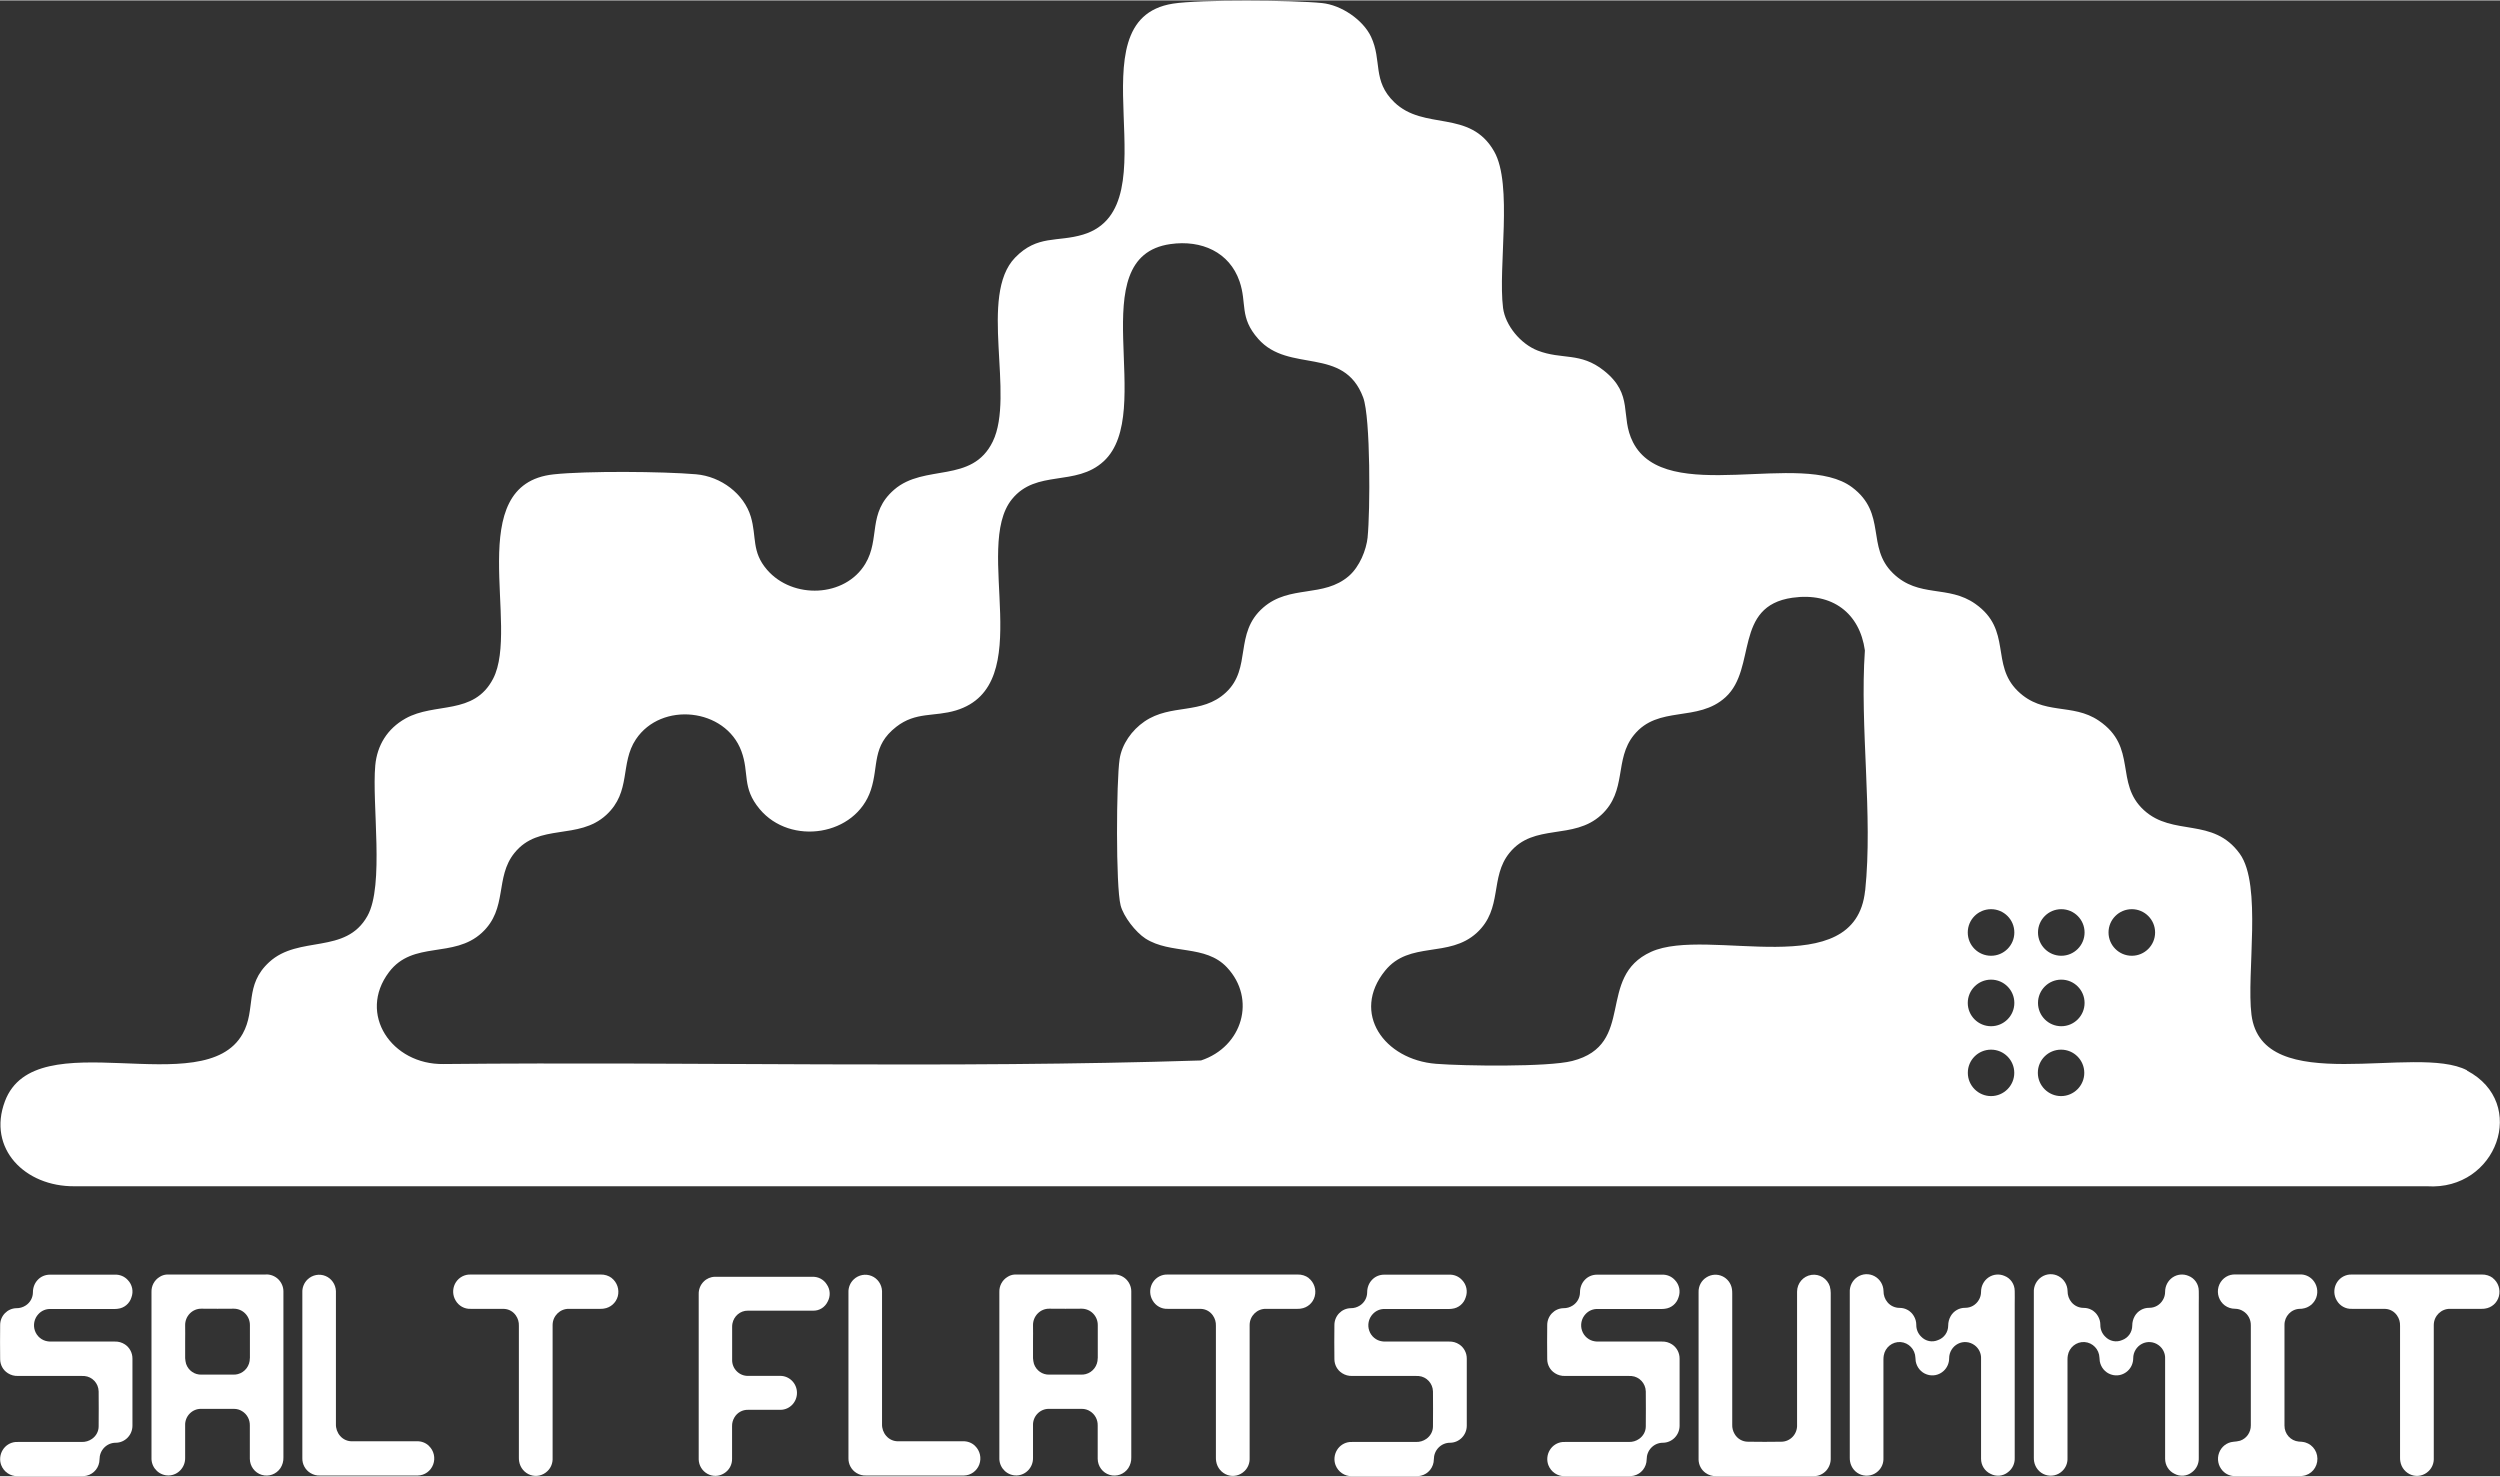 <?xml version="1.0" encoding="UTF-8"?><svg xmlns="http://www.w3.org/2000/svg" id="Layer_168ae381b1f084" data-name="Layer 1" viewBox="0 0 342.42 202.13" aria-hidden="true" width="342px" height="202px">
  <rect x="0" y="0" width="342.42" height="202.13" fill="#333333" stroke="none"/>
  <defs><linearGradient class="cerosgradient" data-cerosgradient="true" id="CerosGradient_id78555647d" gradientUnits="userSpaceOnUse" x1="50%" y1="100%" x2="50%" y2="0%"><stop offset="0%" stop-color="#d1d1d1"/><stop offset="100%" stop-color="#d1d1d1"/></linearGradient><linearGradient/>
    <style>
      .cls-1-68ae381b1f084{
        fill: #fff;
      }
    </style>
  </defs>
  <path class="cls-1-68ae381b1f084" d="M6.92,179.23c2.9,0,5.8,0,8.7,0,.17,0,.34,0,.51-.03.87-.09,1.61-.7,1.87-1.55.31-.82.12-1.75-.49-2.38-.45-.5-1.1-.77-1.77-.74-2.44,0-4.88,0-7.32,0h-1.59c-.63,0-1.23.25-1.66.71-.43.45-.66,1.06-.66,1.69,0,.74-.37,1.42-.99,1.82-.38.25-.83.38-1.28.37-1.23.03-2.22,1.05-2.22,2.31-.02,1.56-.02,3.12,0,4.67,0,.78.4,1.51,1.05,1.92.42.27.9.4,1.4.38h8.64c.15,0,.3,0,.45.01,1.08.09,1.93,1,1.95,2.11.02,1.6.01,3.2,0,4.79,0,.69-.35,1.32-.91,1.71-.41.29-.91.44-1.41.42-2.88,0-5.76,0-8.64,0-.15,0-.3,0-.45.01-.71.07-1.35.47-1.73,1.09-.38.62-.46,1.38-.21,2.06.36.95,1.27,1.56,2.27,1.53,2.93-.01,5.86,0,8.79,0,.22,0,.44-.02.65-.07,1.02-.24,1.75-1.16,1.76-2.23,0-.6.22-1.18.64-1.61.42-.43.98-.67,1.57-.67,1.26,0,2.29-1.04,2.3-2.32,0-1.54,0-3.07,0-4.61v-4.58c.01-.79-.38-1.53-1.03-1.96-.41-.27-.9-.41-1.39-.39-2.89,0-5.78,0-8.67,0-.17,0-.34,0-.51-.03-.81-.11-1.49-.68-1.76-1.46-.27-.78-.09-1.66.47-2.26.43-.48,1.05-.74,1.69-.71Z"/>
  <path class="cls-1-68ae381b1f084" d="M36.4,174.51c-4.41,0-8.82,0-13.23,0-.1,0-.2,0-.3,0-.36.02-.71.13-1.01.33-.71.43-1.14,1.22-1.11,2.07v22.91c.07,1.27,1.13,2.25,2.38,2.21,1.25-.04,2.24-1.1,2.23-2.37,0-1.5,0-3.01,0-4.51-.02-.59.21-1.17.62-1.59.41-.42.97-.66,1.55-.65,1.5-.01,3.01,0,4.52,0,.4,0,.8.11,1.13.33.66.41,1.06,1.15,1.04,1.94,0,1.52,0,3.05,0,4.57.01,1.02.67,1.91,1.63,2.2.96.29,1.99-.08,2.56-.92.28-.43.43-.95.41-1.47,0-7.52,0-15.05,0-22.57v-.18c0-.63-.27-1.22-.71-1.66-.46-.44-1.08-.68-1.72-.65ZM34.22,185.98c.01,1.02-.67,1.92-1.64,2.17-.19.05-.39.07-.59.07-1.47,0-2.93,0-4.4,0-.94.03-1.79-.56-2.1-1.47-.07-.25-.11-.51-.13-.77,0,0,0-.02,0-.03v-2.26c0-.74.02-1.48,0-2.22-.01-.61.22-1.19.64-1.62.42-.43.99-.67,1.59-.66,1.48.02,2.95.01,4.43,0,.59,0,1.16.24,1.57.66.42.43.65,1.01.64,1.61-.01,1.51,0,3.01,0,4.51Z"/>
  <path class="cls-1-68ae381b1f084" d="M58.74,197.97c-.44-.42-1.03-.64-1.64-.62-2.1,0-4.2,0-6.31,0h-2.54c-.64.02-1.25-.25-1.67-.74-.39-.45-.59-1.03-.57-1.62,0-5.96,0-11.93,0-17.89,0-.11,0-.22,0-.33-.04-.91-.6-1.72-1.43-2.06s-1.78-.16-2.44.46c-.49.46-.76,1.12-.73,1.8v19.35c0,1.12,0,2.23,0,3.35-.02.83.41,1.61,1.11,2.03.41.25.87.37,1.35.34h13.36c.94-.02,1.77-.62,2.1-1.51.33-.89.1-1.9-.59-2.55h0Z"/>
  <path class="cls-1-68ae381b1f084" d="M83.79,174.99c-.44-.33-.97-.49-1.52-.48-2.96,0-5.92,0-8.88,0h-8.79c-.15,0-.3,0-.45.01-.79.08-1.48.56-1.84,1.28-.35.72-.32,1.57.09,2.26.42.74,1.22,1.19,2.06,1.15h4.23c.14,0,.28,0,.42.01.62.05,1.18.37,1.54.89.3.42.44.92.42,1.43,0,6,0,12,0,18,0,.19,0,.39.04.58.14.86.74,1.57,1.55,1.85s1.71.07,2.33-.54c.48-.46.73-1.11.7-1.78,0-5.92,0-11.84,0-17.76,0-.16,0-.32,0-.49.02-1.23,1.02-2.21,2.23-2.19h4.29c.16,0,.32,0,.48-.03.92-.12,1.68-.78,1.93-1.69.24-.93-.09-1.91-.84-2.5Z"/>
  <path class="cls-1-68ae381b1f084" d="M111.25,174.82h-12.69c-.22,0-.43,0-.65,0-.57.01-1.11.24-1.52.65-.46.45-.71,1.08-.69,1.73,0,3.75,0,7.5,0,11.25v9.75c0,.55-.01,1.11,0,1.66.03.82.49,1.56,1.2,1.95.71.39,1.57.37,2.26-.06.71-.42,1.14-1.2,1.11-2.04,0-1.48,0-2.96,0-4.43-.01-.42.1-.82.31-1.18.39-.68,1.11-1.08,1.88-1.06,1.49,0,2.98,0,4.48,0,1.25-.03,2.24-1.08,2.22-2.36-.02-1.27-1.04-2.29-2.29-2.29h-4.39c-.59.02-1.15-.21-1.57-.63-.42-.42-.65-.99-.63-1.59,0-1.5,0-3,0-4.5,0-.15.01-.3.04-.45.2-1.03,1.08-1.77,2.11-1.76,1.21,0,2.41,0,3.62,0,1.78,0,3.56.01,5.34,0,.84.02,1.6-.47,1.97-1.23.41-.74.37-1.66-.11-2.35-.42-.69-1.18-1.09-1.98-1.06Z"/>
  <path class="cls-1-68ae381b1f084" d="M133.54,197.97c-.44-.42-1.03-.64-1.64-.62-2.1,0-4.2,0-6.31,0h-2.54c-.64.02-1.25-.25-1.67-.74-.39-.45-.59-1.03-.57-1.62,0-5.96,0-11.93,0-17.89,0-.11,0-.22,0-.33-.04-.91-.6-1.72-1.43-2.06-.83-.34-1.78-.16-2.44.46-.49.46-.76,1.12-.73,1.8v19.35c0,1.12,0,2.23,0,3.35-.02.83.41,1.61,1.11,2.03.41.25.87.37,1.35.34h13.36c.94-.02,1.77-.62,2.1-1.51.33-.89.1-1.9-.59-2.55h0Z"/>
  <path class="cls-1-68ae381b1f084" d="M152.53,174.51c-4.41,0-8.82,0-13.23,0-.1,0-.2,0-.3,0-.36.02-.71.13-1.01.33-.71.43-1.14,1.22-1.11,2.07v22.91c.07,1.27,1.13,2.25,2.38,2.21,1.25-.04,2.24-1.1,2.23-2.37,0-1.5,0-3.01,0-4.51-.02-.59.21-1.17.62-1.59.41-.42.97-.66,1.55-.65,1.5-.01,3.01,0,4.52,0,.4,0,.8.11,1.13.33.66.41,1.06,1.15,1.04,1.94,0,1.52,0,3.05,0,4.57.01,1.02.67,1.91,1.63,2.2.96.29,1.99-.08,2.56-.92.28-.43.43-.95.41-1.47,0-7.52,0-15.05,0-22.57v-.18c0-.63-.27-1.22-.71-1.66-.46-.44-1.08-.68-1.72-.65ZM150.35,185.98c.01,1.02-.67,1.92-1.64,2.17-.19.05-.39.07-.59.07-1.47,0-2.93,0-4.4,0-.94.03-1.79-.56-2.1-1.47-.07-.25-.11-.51-.13-.77,0,0,0-.02,0-.03v-2.26c0-.74.02-1.48,0-2.22-.01-.61.22-1.19.64-1.62.42-.43.99-.67,1.59-.66,1.48.02,2.95.01,4.43,0,.59,0,1.16.24,1.57.66.42.43.65,1.01.64,1.61-.01,1.51,0,3.01,0,4.51Z"/>
  <path class="cls-1-68ae381b1f084" d="M179.26,174.99c-.44-.33-.97-.49-1.52-.48-2.96,0-5.92,0-8.88,0h-8.79c-.15,0-.3,0-.45.01-.79.08-1.48.56-1.84,1.28-.35.72-.32,1.57.09,2.26.42.74,1.22,1.19,2.06,1.15h4.23c.14,0,.28,0,.42.01.62.05,1.18.37,1.54.89.3.42.44.92.42,1.43,0,6,0,12,0,18,0,.19,0,.39.04.58.14.86.74,1.57,1.55,1.85s1.71.07,2.33-.54c.48-.46.73-1.11.7-1.78,0-5.92,0-11.84,0-17.76,0-.16,0-.32,0-.49.02-1.23,1.02-2.21,2.23-2.19h4.29c.16,0,.32,0,.48-.03.92-.12,1.68-.78,1.92-1.69.24-.93-.09-1.91-.84-2.5Z"/>
  <path class="cls-1-68ae381b1f084" d="M189.67,179.23c2.9,0,5.8,0,8.7,0,.17,0,.34,0,.51-.03.87-.09,1.61-.7,1.87-1.55.31-.82.12-1.75-.49-2.38-.45-.5-1.1-.77-1.77-.74-2.44,0-4.88,0-7.32,0h-1.59c-.63,0-1.23.25-1.66.71-.43.45-.66,1.06-.66,1.69,0,.74-.37,1.42-.99,1.82-.38.25-.83.38-1.28.37-1.23.03-2.22,1.05-2.22,2.31-.02,1.56-.02,3.12,0,4.67,0,.78.4,1.51,1.05,1.92.42.27.9.4,1.4.38h8.64c.15,0,.3,0,.45.01,1.08.09,1.93,1,1.96,2.11.02,1.6.01,3.2,0,4.79,0,.69-.35,1.32-.91,1.71-.41.29-.91.44-1.41.42-2.88,0-5.76,0-8.64,0-.15,0-.3,0-.45.01-.71.07-1.35.47-1.73,1.09-.38.62-.46,1.38-.21,2.06.36.95,1.27,1.56,2.27,1.53,2.93-.01,5.86,0,8.79,0,.22,0,.44-.02.65-.07,1.02-.24,1.75-1.16,1.76-2.23,0-.6.22-1.18.64-1.61.42-.43.98-.67,1.57-.67,1.26,0,2.29-1.04,2.3-2.32,0-1.54,0-3.07,0-4.61v-4.58c.01-.79-.38-1.53-1.03-1.96-.41-.27-.9-.41-1.39-.39-2.89,0-5.78,0-8.67,0-.17,0-.34,0-.51-.03-.81-.11-1.49-.68-1.76-1.46-.27-.78-.09-1.66.47-2.26.43-.48,1.05-.74,1.69-.71Z"/>
  <path class="cls-1-68ae381b1f084" d="M218.82,179.23c2.9,0,5.8,0,8.7,0,.17,0,.34,0,.51-.03.87-.09,1.61-.7,1.87-1.55.31-.82.12-1.75-.49-2.38-.45-.5-1.1-.77-1.77-.74-2.44,0-4.88,0-7.32,0h-1.59c-.63,0-1.23.25-1.66.71-.43.45-.66,1.06-.66,1.69,0,.74-.37,1.42-.99,1.82-.38.25-.83.38-1.28.37-1.23.03-2.22,1.05-2.22,2.31-.02,1.56-.02,3.12,0,4.67,0,.78.4,1.51,1.05,1.92.42.27.9.4,1.4.38h8.64c.15,0,.3,0,.45.01,1.08.09,1.93,1,1.96,2.11.02,1.6.01,3.2,0,4.79,0,.69-.35,1.32-.91,1.71-.41.29-.91.44-1.41.42-2.88,0-5.76,0-8.64,0-.15,0-.3,0-.45.01-.71.07-1.35.47-1.73,1.09-.38.62-.46,1.38-.21,2.06.36.95,1.27,1.56,2.27,1.53,2.93-.01,5.86,0,8.79,0,.22,0,.44-.02.65-.07,1.02-.24,1.75-1.16,1.76-2.23,0-.6.22-1.18.64-1.61.42-.43.98-.67,1.57-.67,1.26,0,2.29-1.04,2.3-2.32,0-1.54,0-3.07,0-4.61v-4.58c.01-.79-.38-1.53-1.03-1.96-.41-.27-.9-.41-1.39-.39-2.89,0-5.78,0-8.67,0-.17,0-.34,0-.51-.03-.81-.11-1.49-.68-1.76-1.46-.27-.78-.09-1.66.47-2.26.43-.48,1.05-.74,1.69-.71Z"/>
  <path class="cls-1-68ae381b1f084" d="M250.64,176.16c-.35-1.09-1.42-1.77-2.54-1.6-1.12.17-1.95,1.14-1.96,2.29v18.24c.03.6-.18,1.19-.59,1.63-.41.44-.98.69-1.57.69-1.52.03-3.04.02-4.56,0-.76,0-1.46-.4-1.84-1.07-.23-.39-.34-.83-.32-1.28,0-5.99,0-11.98,0-17.96,0-.2-.01-.41-.04-.61-.12-.77-.62-1.43-1.32-1.75-.7-.32-1.51-.26-2.16.15-.71.43-1.12,1.22-1.09,2.05v22.94c.02.71.37,1.38.94,1.79.43.32.96.48,1.49.45h13.4c.64,0,1.24-.29,1.67-.77.4-.46.62-1.06.6-1.68,0-4.56,0-9.12,0-13.67,0-2.99,0-5.98,0-8.97,0-.29-.04-.59-.12-.87Z"/>
  <path class="cls-1-68ae381b1f084" d="M275.95,176.76c0-.93-.57-1.75-1.42-2.07-.71-.3-1.53-.22-2.17.22-.64.44-1.02,1.18-1.02,1.96,0,.4-.1.79-.31,1.13-.39.67-1.1,1.08-1.87,1.07-.81-.01-1.56.42-1.97,1.12-.23.4-.35.85-.35,1.31,0,.9-.55,1.69-1.39,1.99-.8.35-1.72.16-2.32-.48-.43-.42-.67-1-.66-1.61,0-.43-.12-.85-.34-1.21-.41-.7-1.16-1.12-1.95-1.11-.63,0-1.23-.27-1.64-.75-.37-.43-.57-.99-.56-1.57-.02-.85-.49-1.62-1.23-2.02-.74-.4-1.63-.36-2.33.1-.7.46-1.11,1.27-1.06,2.12v22.66c0,.17.01.34.04.51.15.84.73,1.54,1.53,1.81.8.27,1.68.09,2.3-.49.5-.46.77-1.11.74-1.8,0-4.49,0-8.99,0-13.48,0-.18.01-.36.04-.55.18-1.13,1.18-1.93,2.3-1.86,1.12.08,2,1,2.04,2.15,0,.16.02.32.04.48.15.84.73,1.54,1.53,1.81.8.28,1.68.09,2.3-.49.48-.44.75-1.07.75-1.73,0-.84.47-1.6,1.2-1.98s1.62-.3,2.28.19c.59.43.93,1.13.89,1.87,0,4.47,0,8.95,0,13.42v.27c0,.88.5,1.68,1.28,2.05.77.42,1.72.34,2.4-.21.61-.45.96-1.18.93-1.95,0-3.79,0-7.58,0-11.38v-9.76c0-.59.02-1.18,0-1.77Z"/>
  <path class="cls-1-68ae381b1f084" d="M301.16,176.76c0-.93-.57-1.75-1.42-2.07-.71-.3-1.53-.22-2.17.22-.64.44-1.02,1.18-1.02,1.96,0,.4-.1.79-.31,1.13-.39.67-1.1,1.08-1.87,1.07-.81-.01-1.56.42-1.97,1.12-.23.4-.35.85-.35,1.31,0,.9-.55,1.69-1.39,1.99-.8.35-1.72.16-2.32-.48-.43-.42-.67-1-.66-1.61,0-.43-.12-.85-.34-1.21-.41-.7-1.15-1.12-1.95-1.11-.63,0-1.23-.27-1.64-.75-.37-.43-.57-.99-.56-1.57-.02-.85-.49-1.62-1.23-2.02-.74-.4-1.63-.36-2.33.1-.7.46-1.11,1.27-1.06,2.12v22.66c0,.17.01.34.04.51.15.84.73,1.54,1.53,1.81.8.27,1.68.09,2.3-.49.5-.46.77-1.11.74-1.8,0-4.49,0-8.99,0-13.48,0-.18.01-.36.04-.55.18-1.13,1.18-1.93,2.3-1.86,1.12.08,2,1,2.04,2.15,0,.16.02.32.04.48.15.84.73,1.54,1.53,1.81.8.28,1.68.09,2.3-.49.48-.44.75-1.07.75-1.73,0-.84.47-1.6,1.2-1.98.73-.38,1.62-.3,2.28.19.59.43.93,1.13.89,1.87,0,4.47,0,8.95,0,13.42v.27c0,.88.5,1.68,1.28,2.05.77.42,1.72.34,2.4-.21.61-.45.96-1.18.93-1.95,0-3.79,0-7.58,0-11.38v-9.76c0-.59.02-1.18,0-1.77Z"/>
  <path class="cls-1-68ae381b1f084" d="M315.31,197.42h0c-.15-.01-.3-.01-.45-.03-1.12-.1-1.97-1.05-1.96-2.2,0-4.59,0-9.18,0-13.77-.01-1.19.91-2.17,2.08-2.21.13,0,.26,0,.39-.03.86-.11,1.59-.7,1.89-1.53.29-.83.1-1.76-.49-2.41-.46-.5-1.11-.77-1.77-.74-2.94,0-5.88,0-8.82,0-.11,0-.22,0-.33.01-.93.09-1.71.75-1.98,1.67-.27.95.07,1.97.85,2.56.41.3.9.46,1.4.46.39,0,.78.11,1.11.32.68.41,1.08,1.16,1.06,1.97,0,2.28,0,4.56,0,6.84v4.03c0,.94,0,1.87,0,2.81.01.95-.58,1.8-1.46,2.1-.31.08-.62.13-.94.15-.88.08-1.64.67-1.95,1.52-.31.84-.12,1.79.49,2.45.46.5,1.11.76,1.78.73,2.92,0,5.84,0,8.76,0,.14,0,.28,0,.42-.03,1.17-.14,2.04-1.16,2.02-2.36-.01-1.2-.91-2.19-2.08-2.3Z"/>
  <path class="cls-1-68ae381b1f084" d="M341.45,174.99c-.44-.33-.97-.49-1.52-.48-2.96,0-5.92,0-8.88,0h-8.79c-.15,0-.3,0-.45.01-.79.08-1.48.56-1.84,1.28-.35.72-.32,1.57.09,2.26.42.74,1.22,1.19,2.06,1.15h4.23c.14,0,.28,0,.42.01.62.05,1.18.37,1.54.89.3.42.44.92.42,1.43,0,6,0,12,0,18,0,.19,0,.39.04.58.14.86.74,1.57,1.55,1.85s1.71.07,2.33-.54c.48-.46.73-1.11.7-1.78,0-5.92,0-11.84,0-17.76,0-.16,0-.32,0-.49.02-1.23,1.02-2.21,2.23-2.19h4.29c.16,0,.32,0,.48-.03.92-.12,1.68-.78,1.92-1.69.24-.93-.09-1.91-.84-2.5Z"/>
  <path class="cls-1-68ae381b1f084" d="M337.91,146.54c-6.96-3.66-28.07,3.89-29.53-7.61-.71-5.6,1.48-17.79-1.6-22.05-3.68-5.1-9.13-2.3-13.14-5.98-4.06-3.73-.8-8.61-6.17-12.25-3.65-2.48-7.58-.65-11.09-4.05-3.78-3.67-.74-8.35-5.81-11.94-3.74-2.65-7.74-.76-11.28-4.19-3.74-3.63-.79-8.17-5.62-11.79-6.89-5.16-25.53,2.66-30.01-6.18-1.81-3.57.19-6.49-3.98-9.8-3.24-2.57-5.73-1.45-9.06-2.74-2.37-.92-4.44-3.46-4.75-5.84-.71-5.6,1.37-16.91-1.22-21.44-3.32-5.83-9.6-2.78-13.69-6.75-3.03-2.94-1.63-5.66-3.17-8.95-1.09-2.31-4.05-4.35-6.72-4.62-3.91-.4-16.74-.5-20.42.08-14.16,2.24.26,27.83-12.3,31.63-3.54,1.07-6.25,0-9.31,3.15-5.04,5.19,0,18.87-3.06,25.19-2.83,5.83-9.36,3.01-13.51,6.6-3.7,3.21-1.87,6.69-3.95,10.15-2.77,4.62-9.95,4.89-13.46.82-2.15-2.49-1.4-4.49-2.22-7.26-.94-3.14-4.07-5.52-7.51-5.82-4.59-.39-14.99-.47-19.49.01-12.62,1.34-4.58,20.84-8.3,27.99-2.64,5.07-7.97,3.19-12,5.45-2.5,1.4-3.89,3.69-4.14,6.42-.48,5.26,1.26,16.46-1.07,20.62-2.98,5.35-9.4,2.6-13.46,6.33-3.45,3.16-1.76,6.46-3.63,9.81-5.32,9.53-28.4-1.88-32.57,9.26-2.42,6.46,2.73,11.69,9.54,11.63h322.23c9.54.62,13.91-11.4,5.46-15.84ZM187.33,73.48c-.19,1.83-1.12,4.07-2.55,5.33-3.5,3.06-8.11,1.18-11.76,4.35-4.06,3.53-1.51,8.28-5.11,11.63-3.34,3.1-7.5,1.48-11.15,3.97-1.74,1.19-3.1,3.11-3.41,5.16-.45,2.99-.54,17.43.14,20.04.4,1.52,2.04,3.65,3.4,4.53,3.47,2.22,8.2.79,11.16,3.95,4.05,4.31,2.14,10.87-3.55,12.75-34.5,1.11-69.19.15-103.76.49-7.08.11-11.8-6.85-7.46-12.59,3.31-4.38,8.84-1.81,12.72-5.39,3.6-3.32,1.74-7.58,4.47-10.94,3.35-4.15,8.73-1.67,12.57-5.2,3.47-3.2,1.84-7.04,4.06-10.36,3.48-5.21,12.25-4.28,14.44,1.61,1.13,3.03.03,4.98,2.51,7.95,4.23,5.06,13.16,3.67,15.23-2.62,1.1-3.34.09-6.01,3.48-8.65,2.7-2.1,5.2-1.34,8.19-2.25,11.28-3.45,2.27-22.28,7.65-28.92,3.36-4.15,8.73-1.66,12.57-5.2,7.28-6.71-3.21-28.01,9.15-29.75,4.26-.6,8.07,1.11,9.45,5.09,1.06,3.07-.06,4.93,2.57,7.9,4.2,4.76,11.71.91,14.37,8.02,1.03,2.76.96,15.73.61,19.12ZM255.46,121.92c-1.34,12.9-21.52,4.86-29.31,8.39-7.61,3.45-1.98,12.7-10.8,14.95-3.33.85-14.86.69-18.65.39-7.12-.56-11.67-6.97-6.99-12.75,3.36-4.15,8.73-1.67,12.57-5.2,3.6-3.32,1.74-7.58,4.47-10.94,3.36-4.15,8.73-1.67,12.57-5.2,3.6-3.32,1.74-7.58,4.47-10.94,3.35-4.15,8.73-1.67,12.57-5.2,4.29-3.95,1.04-12.46,9.15-13.61,5.48-.77,9.22,2.14,9.92,7.22-.72,10.53,1.12,22.54.04,32.9ZM272.71,150.07c-1.75,0-3.18-1.43-3.18-3.18-.01-1.76,1.42-3.18,3.18-3.18s3.18,1.43,3.18,3.18-1.43,3.18-3.18,3.18ZM272.71,140.5c-1.76,0-3.19-1.43-3.19-3.19s1.43-3.19,3.19-3.19,3.19,1.43,3.19,3.19-1.43,3.19-3.19,3.19ZM272.71,130.85c-1.76,0-3.19-1.42-3.19-3.19s1.43-3.19,3.19-3.19,3.19,1.43,3.19,3.19-1.43,3.19-3.19,3.19ZM282.3,150.07c-1.75,0-3.18-1.43-3.18-3.18-.01-1.76,1.42-3.18,3.18-3.18s3.18,1.43,3.18,3.18-1.43,3.18-3.18,3.18ZM282.33,140.5c-1.76,0-3.19-1.43-3.19-3.19s1.43-3.19,3.19-3.19,3.19,1.43,3.19,3.19-1.43,3.19-3.19,3.19ZM282.33,130.85c-1.76,0-3.19-1.43-3.19-3.19s1.43-3.19,3.19-3.19,3.19,1.43,3.19,3.19-1.43,3.19-3.19,3.19ZM291.99,130.85c-1.76,0-3.19-1.43-3.19-3.19s1.43-3.19,3.19-3.19,3.19,1.43,3.19,3.19-1.43,3.19-3.19,3.19Z"/>
</svg>